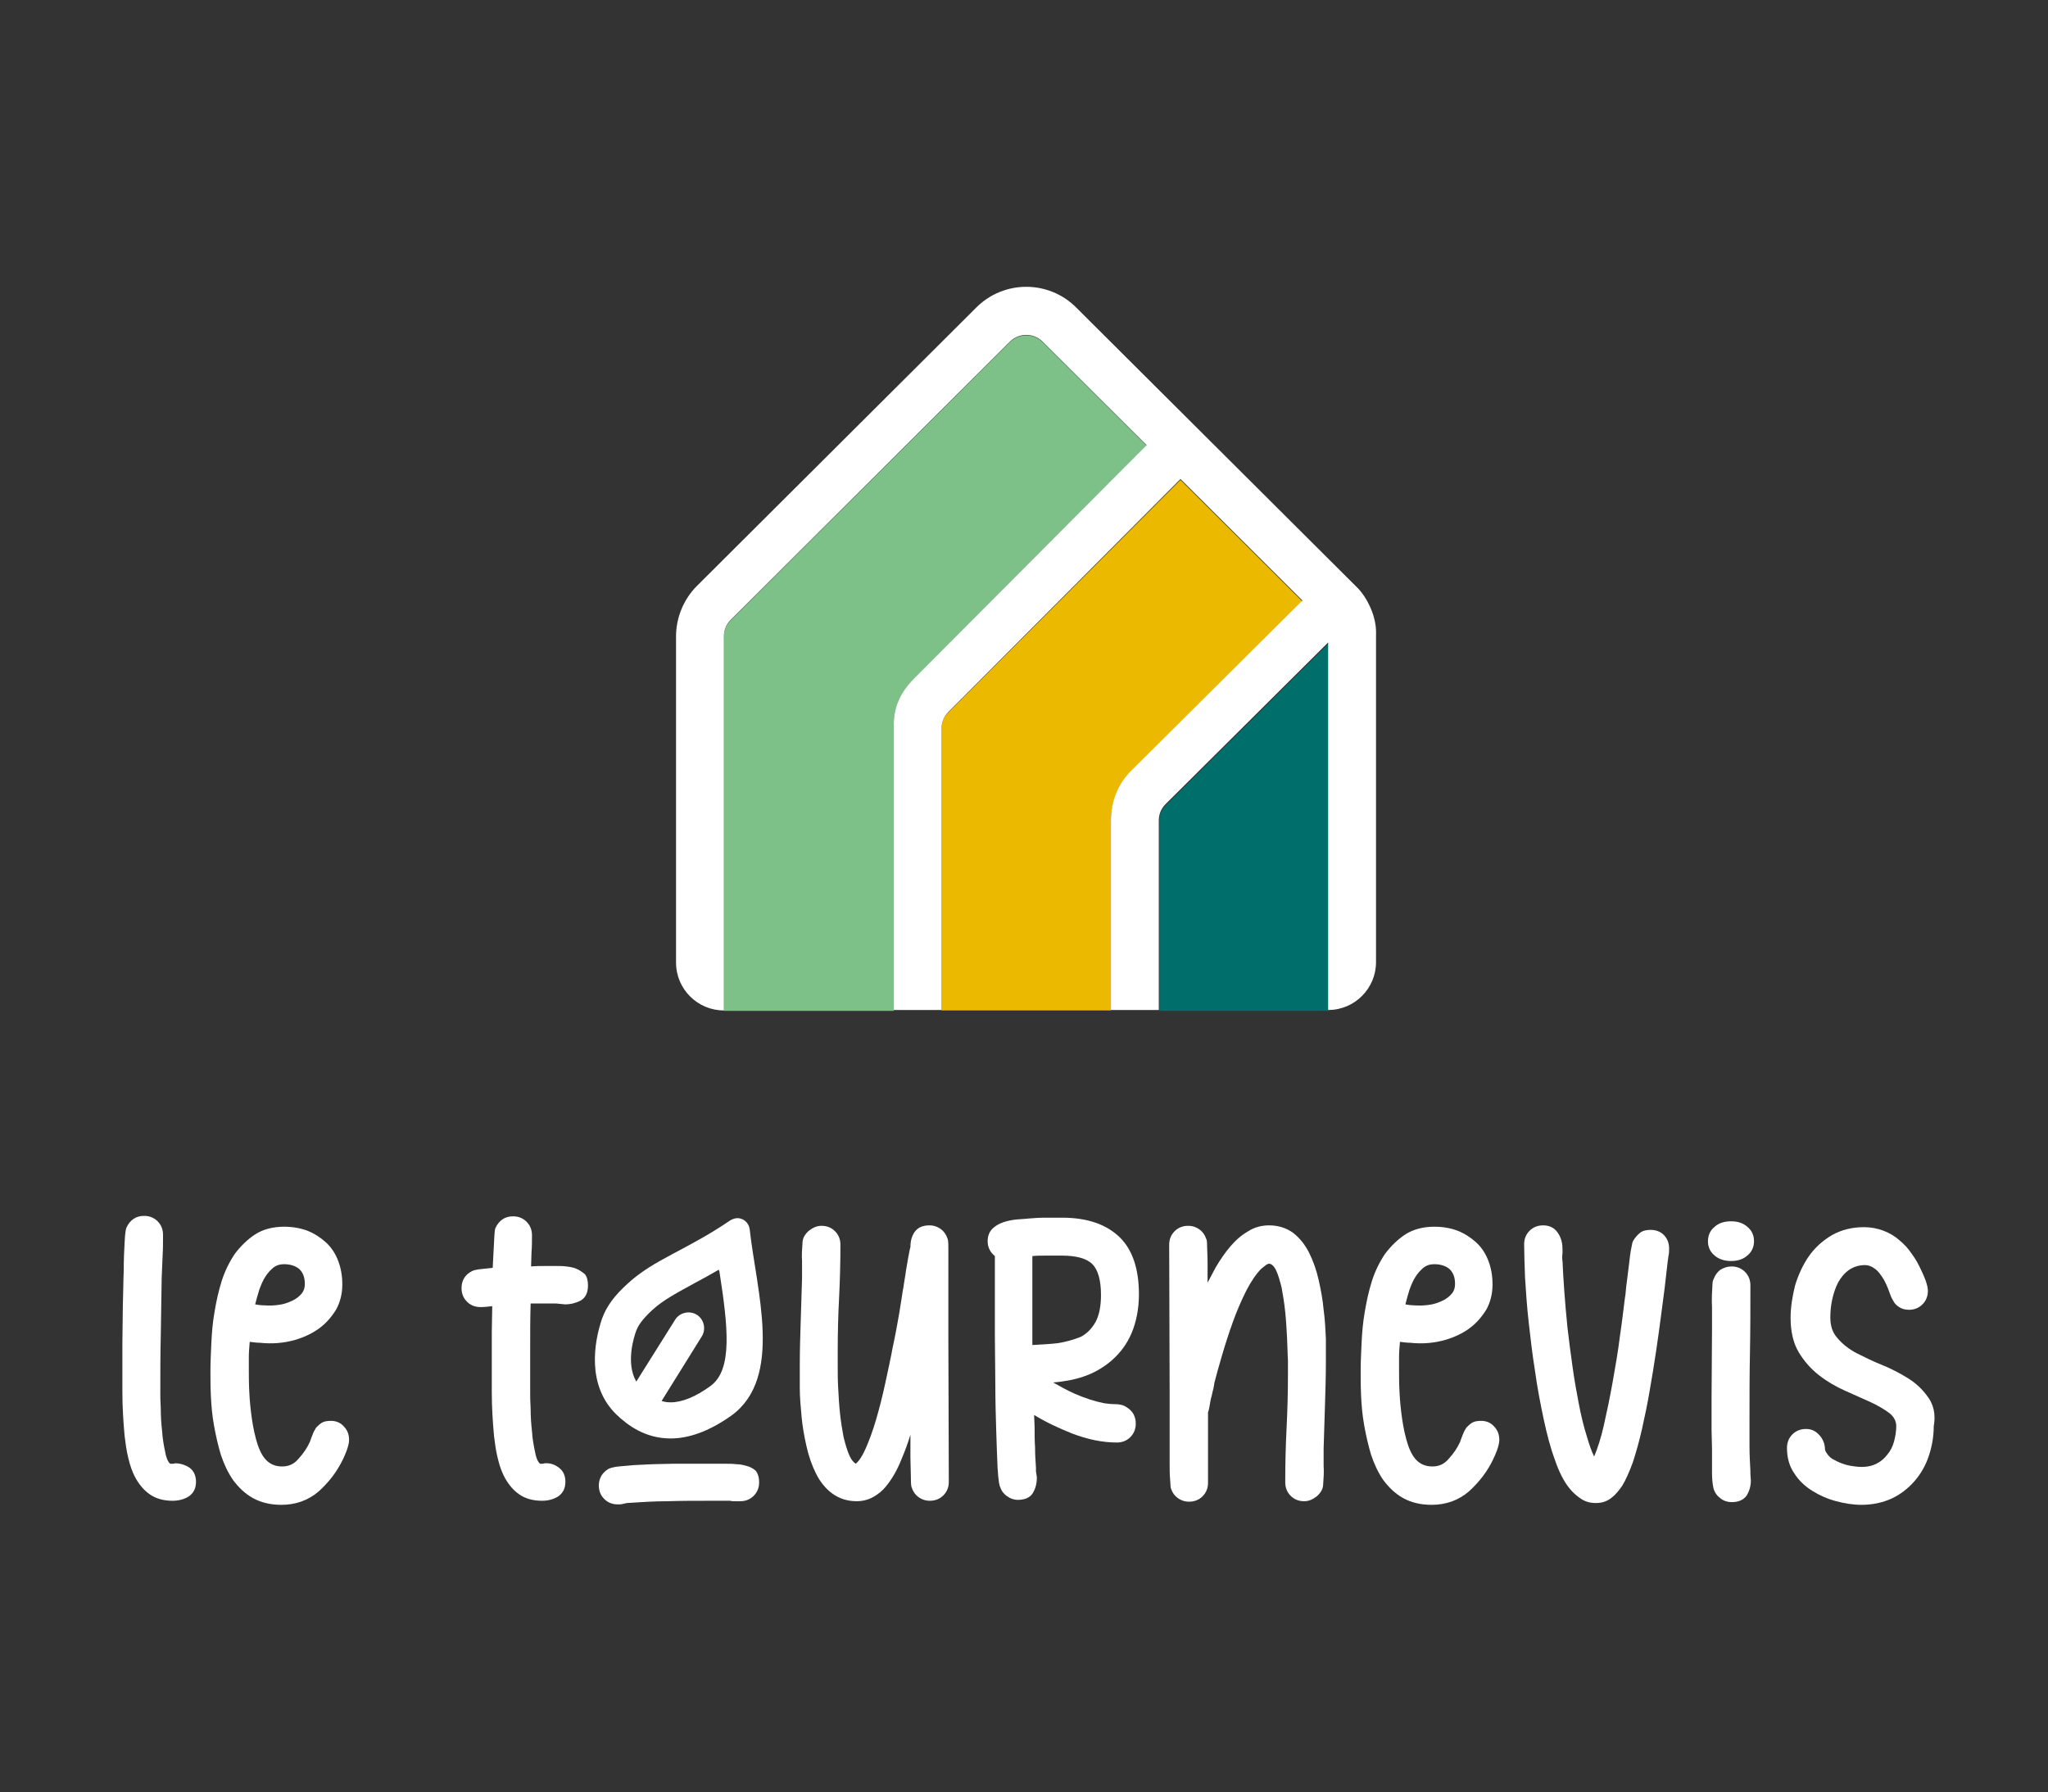 <svg xmlns="http://www.w3.org/2000/svg" xmlns:xlink="http://www.w3.org/1999/xlink" x="0px" y="0px" viewBox="0 0 453.5 396.9" style="enable-background:new 0 0 453.5 396.9;" xml:space="preserve"><rect x="0" y="0" width="453.5" height="396.9" fill="#333333" stroke="none"/><style type="text/css">	.st0{display:none;}	.st1{display:inline;}	.st2{fill:#006E6A;}	.st3{fill:#EAB900;}	.st4{fill:#7DC088;}	.st5{fill:#FFFFFF;}</style><g id="reperes" class="st0">	<g id="repere_Vert" class="st1">	</g>	<g id="repere_Horiz_1_" class="st1">		<g id="repere_Horiz">		</g>	</g></g><g id="Calque_3"></g><g id="generique">	<g>		<path class="st2" d="M294.2,142.5l-36,35.8c-1,0.9-1.5,2.2-1.5,3.6v42h37.5v-79.5V142.5z"></path>		<path class="st3" d="M250.6,170.8l37.8-37.6l-27-26.9L210,157.8c-1,0.9-1.5,2.2-1.5,3.6v62.4H246v-42   C246,177.7,247.7,173.7,250.6,170.8z"></path>		<path class="st4" d="M202.5,150.3l51.4-51.6l-23.1-23c-2-1.9-5.1-1.9-7.1,0l-61.9,61.7c-0.9,0.9-1.5,2.2-1.5,3.6v82.9h37.6l0-63.1   C197.9,156.5,199.5,153.3,202.5,150.3z"></path>		<g id="blanc">			<g>				<path class="st5" d="M38.8,324.1l-0.4,0.1H38c-0.1,0-0.2,0-0.3,0l0,0c-0.3-0.2-0.8-0.9-1.1-2.5c-0.3-1.4-0.6-3-0.7-4.7     c-0.2-1.7-0.3-3.4-0.3-5c-0.1-1.6-0.1-2.8-0.1-3.5c0-4.2,0-8.5,0.1-12.7c0.1-4.1,0.1-8.4,0.2-12.7c0.1-1.6,0.1-3.2,0.2-4.8     c0.1-1.6,0.1-3.2,0.1-4.8c0-1.2-0.4-2.2-1.2-3c-0.8-0.8-1.8-1.2-3-1.2c-1.8,0-3.1,0.9-3.9,2.6c-0.1,0.3-0.3,0.9-0.4,3.2     c-0.1,1.7-0.2,3.8-0.2,6.2c-0.1,2.4-0.1,5.1-0.2,7.9l-0.1,8.1c0,2.6,0,4.9,0,6.9v4.2c0,3.2,0.2,6.5,0.5,9.7     c0.2,1.6,0.4,3.2,0.8,4.8c0.4,1.7,0.9,3.2,1.7,4.6c0.8,1.4,1.8,2.6,3.1,3.5c1.3,0.9,3,1.4,5,1.4c1.3,0,2.5-0.3,3.5-0.9     c1.1-0.7,1.7-1.8,1.7-3.3c0-1.4-0.5-2.4-1.4-3.1C41.1,324.5,40,324.1,38.8,324.1z M37.4,324.6l0.4-0.3c0,0,0,0,0,0L37.4,324.6z"></path>				<path class="st5" d="M73.3,314.7c-0.8,0-1.5,0.1-2,0.4c-0.5,0.3-0.9,0.7-1.3,1.1c-0.3,0.5-0.6,1-0.8,1.6c-0.2,0.5-0.4,1-0.6,1.6     c-0.6,1.3-1.4,2.5-2.5,3.7c-1,1.2-2.2,1.7-3.6,1.7c-1.2,0-2.2-0.3-3.1-1c-1-0.8-1.7-2-2.3-3.7c-0.6-1.8-1-3.7-1.3-5.7     c-0.3-2-0.5-4.1-0.6-6.1c-0.1-2-0.1-3.7-0.1-4.9c0-0.8,0-1.7,0-2.9c0-1,0.1-2.1,0.2-3.3c0.8,0.1,1.5,0.2,2.2,0.2     c2.7,0.3,5.4,0.1,8.1-0.7c1.9-0.6,3.6-1.4,5.1-2.5c1.5-1.1,2.7-2.5,3.7-4.1c0.9-1.6,1.4-3.5,1.4-5.6c0-1.9-0.3-3.6-0.9-5.2     c-0.6-1.6-1.5-3-2.7-4.1c-1.2-1.1-2.6-2-4.1-2.6c-1.6-0.6-3.3-0.9-5.2-0.9c-2.5,0-4.7,0.6-6.4,1.7c-1.7,1.1-3.2,2.6-4.5,4.3     c-1.2,1.8-2.2,3.8-2.9,6c-0.7,2.2-1.2,4.5-1.6,6.9c-0.4,2.3-0.6,4.6-0.7,6.9c-0.1,2.2-0.2,4.2-0.2,6c0,1.8,0,3.7,0.1,5.8     c0.1,2.1,0.3,4.3,0.7,6.5c0.4,2.2,0.9,4.4,1.5,6.4c0.7,2.1,1.6,4,2.7,5.6c1.2,1.6,2.6,3,4.4,4c1.8,1,3.9,1.5,6.3,1.5     c3.2,0,6-1,8.3-3c2.2-2,4-4.3,5.3-7c0.3-0.6,0.6-1.3,0.9-2.1c0.3-0.9,0.5-1.6,0.5-2.3c0-1.2-0.4-2.2-1.2-3     C75.4,315.1,74.4,314.7,73.3,314.7z M57.4,285.7c0.4-1.1,0.8-2.1,1.4-3c0.5-0.8,1.2-1.5,1.8-2c0.7-0.5,1.4-0.7,2.3-0.7     c1.4,0,2.6,0.4,3.4,1.1c0.8,0.8,1.2,1.8,1.2,3.3c0,0.8-0.2,1.5-0.7,2.1c-0.5,0.6-1.1,1.1-1.9,1.5c-0.8,0.4-1.6,0.7-2.5,0.9     c-1.6,0.3-2.8,0.3-4.2,0.2c-0.6,0-1.1-0.1-1.7-0.2C56.8,287.7,57.1,286.7,57.4,285.7z"></path>				<path class="st5" d="M127.6,281c-0.7-0.3-1.4-0.4-2.2-0.5c-0.8-0.1-1.5-0.1-2.3-0.1h-2.5c-0.9,0-1.9,0-3,0.1     c0-1.1,0.1-2.1,0.1-3.2c0.1-1.2,0.1-2.5,0.1-3.7c0-1.2-0.4-2.2-1.2-3c-0.8-0.8-1.8-1.2-3-1.2c-1.8,0-3.1,0.9-3.9,2.6     c-0.1,0.3-0.2,0.8-0.3,3.1c-0.1,1.6-0.2,3.5-0.3,5.7c-1,0.1-1.9,0.2-2.7,0.3c-1,0.1-1.7,0.3-2,0.5c-1.5,0.8-2.2,2.1-2.2,3.7     c0,1.2,0.4,2.2,1.2,3c0.8,0.8,1.8,1.2,3,1.2c0.9,0,1.7-0.1,2.6-0.2c0,1.9-0.1,3.8-0.1,5.7c0,2.1,0,4,0,5.8v7.6     c0,3.2,0.2,6.5,0.5,9.7c0.2,1.6,0.4,3.2,0.8,4.8c0.4,1.7,0.9,3.2,1.7,4.6c0.8,1.4,1.8,2.6,3.1,3.5c1.3,0.9,3,1.4,5,1.4     c1.3,0,2.5-0.3,3.5-0.9c1.1-0.7,1.7-1.8,1.7-3.3c0-1.4-0.5-2.4-1.4-3.1c-0.9-0.7-1.9-1.1-3.2-1l-0.4,0.1h-0.3     c-0.1,0-0.2,0-0.3,0l0,0c-0.3-0.2-0.8-0.9-1.1-2.5c-0.3-1.4-0.6-3-0.7-4.7c-0.2-1.7-0.3-3.4-0.3-5c-0.1-1.6-0.1-2.8-0.1-3.5     v-10.2c0-3.2,0-6.4,0.1-9.6l5.6,0l2,0.2c1.3,0,2.4-0.3,3.4-0.8c1.1-0.6,1.7-1.7,1.7-3.4c0-1-0.2-1.9-0.7-2.5     C128.9,281.7,128.3,281.3,127.6,281z M119.5,324.3C119.5,324.3,119.5,324.3,119.5,324.3l-0.4,0.3L119.5,324.3z"></path>				<path class="st5" d="M210,279.9c0-1.3,0-2.4,0-3.5c0-1.5-0.1-1.9-0.2-2.1c-0.3-0.9-0.8-1.6-1.5-2.1c-0.7-0.5-1.5-0.8-2.5-0.8     c-1.5,0-2.6,0.5-3.3,1.5c-0.6,0.9-0.9,2-0.9,3.3c-0.2,0.6-0.3,1.5-0.5,2.4c-0.2,1-0.3,1.9-0.5,2.9c-0.1,1-0.3,1.8-0.4,2.6     c-0.1,0.8-0.2,1.4-0.3,1.8c-0.2,1.2-0.4,2.8-0.8,5.1c-0.4,2.2-0.8,4.6-1.4,7.3c-0.5,2.7-1.1,5.4-1.7,8.2c-0.6,2.8-1.3,5.5-2,7.9     c-0.7,2.4-1.5,4.6-2.3,6.4c-0.7,1.6-1.4,2.7-2.2,3.4c-0.5-0.3-1-0.9-1.4-1.8c-0.5-1.1-0.9-2.5-1.3-4.1c-0.3-1.6-0.6-3.4-0.8-5.3     c-0.2-1.9-0.3-3.8-0.4-5.6c-0.1-1.8-0.1-3.4-0.1-4.9v-3.3c0-3.9,0.1-7.9,0.3-11.7c0.2-3.9,0.3-7.9,0.3-11.8c0-1.2-0.4-2.2-1.2-3     c-0.8-0.8-1.8-1.2-3-1.2c-1,0-1.9,0.4-2.8,1.1c-0.9,0.8-1.4,1.7-1.4,2.7c-0.1,1.3-0.2,2.7-0.1,4c0,1.3,0,2.6,0,3.9l-0.3,9.6     c-0.1,3.1-0.2,6.4-0.2,9.6c0,1.4,0,3.1,0,5.1c0,2,0.2,4.1,0.4,6.3c0.2,2.2,0.6,4.4,1.1,6.6c0.5,2.2,1.2,4.2,2.1,6     c0.9,1.8,2.1,3.3,3.6,4.4c1.5,1.1,3.3,1.7,5.4,1.7c1.3,0,2.5-0.3,3.6-0.9c1.1-0.6,2.1-1.4,2.9-2.4c1.3-1.6,2.5-3.6,3.5-6.2     c0.7-1.6,1.3-3.3,1.9-5.2v0.6c0,1.4,0,2.9,0,4.4c0,1.6,0.1,3,0.1,4.3c0,1.9,0.1,2.2,0.2,2.4c0.3,0.9,0.8,1.6,1.5,2.1     c0.7,0.5,1.5,0.8,2.5,0.8c1.2,0,2.2-0.4,3-1.2c0.8-0.8,1.2-1.8,1.2-3l-0.1-32V279.9z"></path>				<path class="st5" d="M246.3,301.2c1.8-1.6,3.3-3.6,4.3-6c1-2.4,1.6-5.3,1.6-8.5c0-5.6-1.4-9.9-4.3-12.7     c-2.9-2.8-7.1-4.3-12.7-4.3c-1.3,0-2.5,0-3.8,0c-1.3,0-2.6,0.1-3.8,0.2c-0.7,0.1-1.6,0.1-2.5,0.2c-1,0.1-2,0.3-2.9,0.6     c-0.9,0.3-1.8,0.8-2.4,1.4c-0.7,0.7-1.1,1.6-1.1,2.8c0,1.4,0.6,2.5,1.6,3.3v8.6c0,2.6,0,5.6,0,9l0.1,10.7     c0,3.7,0.1,7.2,0.2,10.4c0.1,3.2,0.2,6,0.3,8.2c0.2,3.1,0.4,4,0.6,4.3c0.3,0.9,0.8,1.5,1.5,2c0.7,0.5,1.5,0.8,2.4,0.8     c1.5,0,2.7-0.5,3.3-1.5c0.6-1,0.9-2.1,0.9-3.5l-0.2-1.3l0-0.8c-0.1-1.5-0.2-3-0.2-4.5c-0.1-1.5-0.1-3-0.1-4.5l-0.1-2.4v-0.3     c2.6,1.6,5.4,2.9,8.4,4.1c3.4,1.3,6.7,2,9.9,2c1.2,0,2.2-0.4,3-1.2c0.8-0.8,1.2-1.8,1.2-3c0-1.6-0.7-2.8-2-3.6     c-0.7-0.5-1.6-0.7-2.6-0.7c-0.9,0-1.7-0.1-2.4-0.2c-2-0.4-4.2-1.1-6.5-2.1c-1.8-0.8-3.4-1.7-4.8-2.5c2.4-0.2,4.7-0.6,6.7-1.3     C242.3,304.1,244.5,302.8,246.3,301.2z M234.2,297.5c-1.8,0.2-3.6,0.3-5.6,0.4v-19.7c1-0.1,2-0.1,3-0.1h3.5     c3.2,0,5.5,0.6,6.8,1.9c1.2,1.2,1.9,3.5,1.9,6.8c0,2.5-0.4,4.5-1.2,6c-0.8,1.4-1.9,2.6-3.3,3.3     C237.8,296.7,236.1,297.2,234.2,297.5z"></path>				<path class="st5" d="M293.1,290.1c-0.2-2.2-0.6-4.4-1.1-6.6c-0.5-2.2-1.2-4.2-2.1-6c-0.9-1.8-2.1-3.3-3.5-4.4     c-1.5-1.1-3.3-1.7-5.4-1.7c-1.6,0-3.2,0.4-4.6,1.3c-1.4,0.8-2.7,1.9-3.9,3.3c-1.2,1.4-2.3,3-3.3,4.7c-0.6,1.1-1.2,2.3-1.8,3.4     v-0.8c0-1.3,0-2.6,0-3.8c0-1.3-0.1-2.4-0.1-3.3c0-1.3-0.1-1.7-0.2-1.8c-0.3-0.9-0.8-1.6-1.5-2.1c-0.7-0.5-1.5-0.8-2.5-0.8     c-1.2,0-2.2,0.4-3,1.2c-0.8,0.8-1.2,1.8-1.2,3l0.1,32v16.4c0,1.3,0,2.4,0.1,3.5c0.1,1.5,0.1,1.9,0.2,2.1     c0.3,0.9,0.8,1.6,1.5,2.1c0.7,0.5,1.5,0.8,2.5,0.8c1.2,0,2.2-0.4,3-1.2c0.8-0.8,1.2-1.8,1.2-3v-15.6c0.2-0.5,0.3-1.1,0.4-1.7     c0.1-0.6,0.2-1.3,0.4-1.9c0.1-0.6,0.3-1.2,0.4-1.7c0.1-0.5,0.2-1,0.2-1.2c0.4-1.6,1-3.7,1.7-6.1c0.7-2.4,1.5-4.9,2.4-7.4     c0.9-2.5,1.9-4.8,3-7c1.1-2.1,2.2-3.7,3.3-4.8c0.3-0.2,0.6-0.5,1-0.8c0.3-0.2,0.5-0.3,0.7-0.3c0.2,0,0.8,0,1.5,1.3     c0.5,1,0.9,2.4,1.3,4c0.3,1.6,0.6,3.5,0.8,5.4c0.2,2,0.3,3.9,0.4,5.7c0.1,1.8,0.1,3.5,0.2,4.9c0,1.4,0,2.4,0,3     c0,4-0.1,8.1-0.3,12c-0.2,4-0.3,8-0.3,12.1c0,1.2,0.4,2.2,1.2,3c0.8,0.8,1.8,1.2,3,1.2c1,0,1.9-0.4,2.8-1.1     c0.9-0.8,1.4-1.7,1.4-2.7c0.1-1.3,0.2-2.7,0.1-4c0-1.3,0-2.6,0-3.9l0.3-9.6c0.1-3.2,0.2-6.4,0.2-9.6c0-1.4,0-3.1,0-5.1     C293.5,294.4,293.4,292.3,293.1,290.1z"></path>				<path class="st5" d="M328,314.7c-0.8,0-1.5,0.1-2,0.4c-0.5,0.3-0.9,0.7-1.3,1.1c-0.3,0.5-0.6,1-0.8,1.6c-0.2,0.5-0.4,1-0.6,1.6     c-0.6,1.3-1.4,2.5-2.5,3.7c-1,1.2-2.2,1.7-3.6,1.7c-1.2,0-2.2-0.3-3.1-1c-1-0.8-1.7-2-2.3-3.7c-0.6-1.8-1-3.7-1.3-5.7     c-0.3-2-0.5-4.1-0.6-6.1c-0.1-2-0.1-3.7-0.1-4.9c0-0.8,0-1.7,0-2.9c0-1,0.1-2.1,0.2-3.3c0.8,0.1,1.5,0.2,2.2,0.2     c2.7,0.3,5.4,0.1,8.1-0.7c1.9-0.6,3.6-1.4,5.1-2.5c1.5-1.1,2.7-2.5,3.7-4.1c0.9-1.6,1.4-3.5,1.4-5.6c0-1.9-0.3-3.6-0.9-5.2     c-0.6-1.6-1.5-3-2.7-4.1c-1.2-1.1-2.6-2-4.1-2.6c-1.6-0.6-3.3-0.9-5.2-0.9c-2.5,0-4.7,0.6-6.4,1.7c-1.7,1.1-3.2,2.6-4.5,4.3     c-1.2,1.8-2.2,3.8-2.9,6c-0.7,2.2-1.2,4.5-1.6,6.9c-0.4,2.3-0.6,4.6-0.7,6.9c-0.1,2.2-0.2,4.2-0.2,6c0,1.8,0,3.7,0.1,5.8     c0.1,2.1,0.3,4.3,0.7,6.5c0.4,2.2,0.9,4.4,1.5,6.4c0.7,2.1,1.6,4,2.7,5.6c1.2,1.6,2.6,3,4.4,4c1.8,1,3.9,1.5,6.3,1.5     c3.2,0,6-1,8.3-3c2.2-2,4-4.3,5.3-7c0.3-0.6,0.6-1.3,0.9-2.1c0.3-0.9,0.5-1.6,0.5-2.3c0-1.2-0.4-2.2-1.2-3     C330.1,315.1,329.1,314.7,328,314.7z M312.1,285.7c0.4-1.1,0.8-2.1,1.4-3c0.5-0.8,1.2-1.5,1.8-2c0.7-0.5,1.4-0.7,2.3-0.7     c1.4,0,2.6,0.4,3.4,1.1c0.8,0.8,1.2,1.8,1.2,3.3c0,0.8-0.2,1.5-0.7,2.1c-0.5,0.6-1.1,1.1-1.9,1.5c-0.8,0.4-1.6,0.7-2.5,0.9     c-1.6,0.3-2.8,0.3-4.2,0.2c-0.6,0-1.1-0.1-1.7-0.2C311.5,287.7,311.8,286.7,312.1,285.7z"></path>				<path class="st5" d="M365.5,272.4c-1,0-1.8,0.2-2.4,0.7c-0.6,0.5-1.1,1.1-1.5,1.8c-0.1,0.2-0.2,0.5-0.5,2.2     c-0.2,1.2-0.3,2.5-0.5,3.9c-0.2,1.4-0.3,2.7-0.5,4c-0.1,1.3-0.2,2.1-0.3,2.6c-0.3,2.3-0.6,5.1-1.1,8.4c-0.4,3.3-1,6.7-1.6,10.1     c-0.6,3.4-1.3,6.7-2,9.8c-0.6,2.6-1.3,4.8-2.1,6.7c-0.6-1.2-1.1-2.7-1.6-4.4c-0.7-2.2-1.3-4.7-1.8-7.3c-0.5-2.6-1-5.4-1.4-8.3     c-0.4-2.9-0.8-5.8-1.1-8.5c-0.3-2.8-0.5-5.5-0.7-8c-0.2-2.5-0.3-4.7-0.4-6.7c-0.1-0.6-0.1-1.2,0-1.9c0-0.7,0-1.4-0.1-2.1     c-0.2-1.1-0.6-2-1.3-2.8c-0.7-0.8-1.7-1.2-2.9-1.2c-1.2,0-2.2,0.4-3,1.2c-0.8,0.8-1.2,1.8-1.2,3c0,1.9,0.1,4.4,0.2,7.4     c0.2,3,0.4,6.3,0.8,9.8c0.4,3.5,0.8,7.1,1.4,10.8c0.5,3.7,1.2,7.3,1.9,10.6c0.7,3.3,1.5,6.4,2.5,9.1c0.9,2.7,2,4.8,3.2,6.3     c0.7,0.9,1.6,1.7,2.5,2.3c1,0.7,2.1,1,3.4,1c1.4,0,2.5-0.4,3.5-1.2c0.9-0.7,1.6-1.6,2.3-2.6c0.8-1.3,1.6-3.1,2.4-5.3     c0.7-2.2,1.4-4.6,2-7.3c0.6-2.7,1.2-5.5,1.7-8.5c0.5-2.9,1-5.8,1.4-8.6c0.4-2.8,0.8-5.4,1.1-7.9c0.3-2.4,0.6-4.5,0.8-6.1     l0.7-6.1c0.1-0.4,0.1-0.9,0.2-1.3c0.1-0.5,0.1-1,0.1-1.5c0-1.2-0.4-2.2-1.2-3C367.7,272.8,366.7,272.4,365.5,272.4z"></path>				<path class="st5" d="M387.6,325.8c-0.1-1.8-0.2-3.7-0.2-5.6v-5.6c0-5,0-10,0.1-14.9c0.1-5.1,0.1-10.1,0.1-15     c0-1.2-0.4-2.2-1.2-3c-0.8-0.8-1.8-1.2-3-1.2c-0.9,0-1.7,0.3-2.4,0.7c-0.7,0.5-1.2,1.2-1.5,2c-0.2,0.4-0.3,0.8-0.3,1.2     c-0.1,1.7-0.2,3.4-0.1,5.1c0,1.7,0,3.4,0,5.2l-0.1,14.9v7.1l0.1,4.2v2.1c0,0.9,0,2,0,3.2c0,1.2,0.1,2.4,0.3,3.3     c0.2,0.9,0.7,1.7,1.5,2.3c0.7,0.6,1.6,0.9,2.6,0.9c1.5,0,2.6-0.5,3.3-1.5c0.6-1,0.9-2.1,0.9-3.3l-0.1-1.5L387.6,325.8z"></path>				<path class="st5" d="M383.3,270.5c-1.5,0-2.7,0.4-3.6,1.2c-1,0.8-1.5,1.9-1.5,3.2c0,1.3,0.5,2.4,1.5,3.2     c0.9,0.8,2.2,1.2,3.6,1.2c1.5,0,2.7-0.4,3.6-1.2c1-0.8,1.5-1.9,1.5-3.2c0-1.3-0.5-2.4-1.5-3.2     C386,270.9,384.8,270.5,383.3,270.5z"></path>				<path class="st5" d="M426.9,309.4c-1.2-1.7-2.7-3.1-4.5-4.2c-1.8-1.1-3.7-2.1-5.7-2.9c-2-0.8-3.8-1.7-5.6-2.6     c-1.7-0.9-3.1-2-4.2-3.3c-1.1-1.2-1.6-2.7-1.6-4.6c0-1.2,0.1-2.5,0.4-3.9c0.3-1.4,0.7-2.6,1.3-3.8c0.6-1.1,1.4-2.1,2.4-2.8     c1-0.7,2.2-1.1,3.6-1.1c0.6,0,1.2,0.2,1.7,0.5c0.5,0.3,1,0.7,1.4,1.2c0.4,0.5,0.8,1.1,1.1,1.6c0.3,0.6,0.6,1.2,0.8,1.7     c0.2,0.5,0.4,1.1,0.6,1.6c0.2,0.6,0.5,1.1,0.8,1.6c0.3,0.5,0.8,0.9,1.3,1.2c0.5,0.3,1.2,0.5,2,0.5c1.2,0,2.2-0.4,3-1.2     c0.8-0.8,1.2-1.8,1.2-3c0-0.7-0.2-1.4-0.5-2.3c-0.3-0.8-0.6-1.5-0.9-2.1c-0.6-1.3-1.2-2.5-2.1-3.7c-0.8-1.2-1.7-2.2-2.8-3.1     c-1-0.9-2.2-1.6-3.5-2.1c-1.3-0.5-2.8-0.8-4.3-0.8c-2.7,0-5.1,0.6-7.2,1.8c-2,1.2-3.7,2.7-5.1,4.7c-1.3,1.9-2.3,4.1-3,6.4     c-0.6,2.4-1,4.8-1,7.2c0,3,0.6,5.6,1.8,7.6c1.2,2,2.7,3.7,4.5,5.1c1.8,1.4,3.7,2.5,5.7,3.4l5.6,2.5c1.7,0.8,3.1,1.6,4.3,2.5     c1,0.8,1.5,1.8,1.5,2.9c0,1.1-0.2,2.3-0.5,3.4c-0.3,1.1-0.8,2.1-1.5,2.9c-0.6,0.8-1.4,1.5-2.4,2c-1.4,0.7-3.1,0.9-5.4,0.5     c-0.8-0.1-1.5-0.3-2.3-0.6c-0.8-0.3-1.4-0.6-2.1-1c-0.6-0.4-1-0.9-1.3-1.4c-0.2-0.3-0.3-0.6-0.3-0.9c0-0.4-0.1-0.8-0.2-1.2     c-0.3-0.9-0.8-1.6-1.5-2.2c-0.7-0.6-1.5-0.9-2.5-0.9c-1.2,0-2.2,0.4-3,1.2c-0.8,0.8-1.2,1.8-1.2,3c0,2.1,0.5,4,1.6,5.6     c1,1.6,2.4,2.9,4,3.9c1.6,1,3.4,1.8,5.3,2.3c1.9,0.5,3.8,0.8,5.6,0.8c2.5,0,4.7-0.5,6.7-1.4c1.9-0.9,3.6-2.2,5-3.8     c1.4-1.6,2.5-3.5,3.2-5.6c0.7-2.1,1.1-4.3,1.1-6.6C428.7,313.2,428.1,311,426.9,309.4z"></path>				<path class="st5" d="M163.3,269.8c-0.5,0-1.1,0.2-1.6,0.5c-9.7,6.6-16.8,8.6-22.6,13.9c-3,2.7-4.8,5.1-5.8,7.9     c-1.7,5-3.5,14.7,3.2,21.2c2.5,2.4,6.4,5.3,12,5.3c3.8,0,8.3-1.4,13.5-5.1c11.5-8.4,5.5-27.6,4-41.3     C165.8,270.8,164.6,269.8,163.3,269.8z M157.3,307c-3.3,2.4-6.3,3.6-8.8,3.6c-0.7,0-1.4-0.1-2-0.3l8.9-14.3     c1-1.6,0.5-3.8-1.1-4.8c-1.6-1-3.8-0.5-4.8,1.1l-8.6,13.7c-2.4-4.1-0.5-10,0-11.3c0.4-1,1.1-2.3,3.6-4.6     c2.4-2.2,5.5-3.8,9.3-5.9c1.7-0.9,3.5-1.9,5.4-3c0,0.1,0,0.3,0.1,0.4C161.2,293.8,162.3,303.4,157.3,307z"></path>				<path class="st5" d="M165.4,324.7c-0.7-0.2-1.5-0.4-2.4-0.4c-0.8-0.1-1.6-0.1-2.3-0.1h-8.1c-1.1,0-2.4,0-3.7,0     c-1.4,0-2.8,0.1-4.3,0.1c-1.5,0.1-2.9,0.1-4.2,0.2c-1.3,0.1-2.4,0.2-3.4,0.3c-1,0.1-1.7,0.3-2.2,0.5c-0.7,0.4-1.2,0.9-1.6,1.5     c-0.4,0.7-0.6,1.4-0.6,2.2c0,1.2,0.4,2.2,1.2,3c0.8,0.8,1.8,1.2,3,1.2c0.4,0,0.8,0,1.1-0.1l0.9-0.2c3-0.2,6-0.4,9-0.4     c3-0.1,6.1-0.1,9.1-0.1l4.8,0c0.3,0.1,0.7,0.1,1.1,0.1c0.4,0,0.7,0,1.1,0c1.2,0,2.2-0.4,3-1.2c0.8-0.8,1.2-1.8,1.2-3     c0-1.1-0.3-2-0.8-2.6C166.8,325.3,166.2,324.9,165.4,324.7z"></path>			</g>			<path class="st5" d="M303.6,134.9c-0.8-1.9-1.9-3.7-3.4-5.1l-61.9-61.7c-6.1-6.1-16-6.1-22.1,0l-61.9,61.7    c-2.9,2.9-4.6,7-4.6,11.1v72.3c0,5.9,4.8,10.6,10.6,10.6h0v-82.9c0-1.3,0.5-2.6,1.5-3.6l61.9-61.7c2-1.9,5.1-1.9,7.1,0l23.1,23    l-51.4,51.6c-3,3-4.6,6.2-4.6,10.4l0,63.1h10.6v-62.4c0-1.3,0.5-2.6,1.5-3.6l51.4-51.6l27,26.9l-37.8,37.6    c-3,2.9-4.6,6.9-4.6,11.1v42h10.6v-42c0-1.3,0.5-2.6,1.5-3.6l36-35.8v1.9v79.5l0,0c5.9,0,10.6-4.8,10.6-10.6v-72.3    C304.8,138.8,304.4,136.8,303.6,134.9z"></path>		</g>	</g></g></svg>
